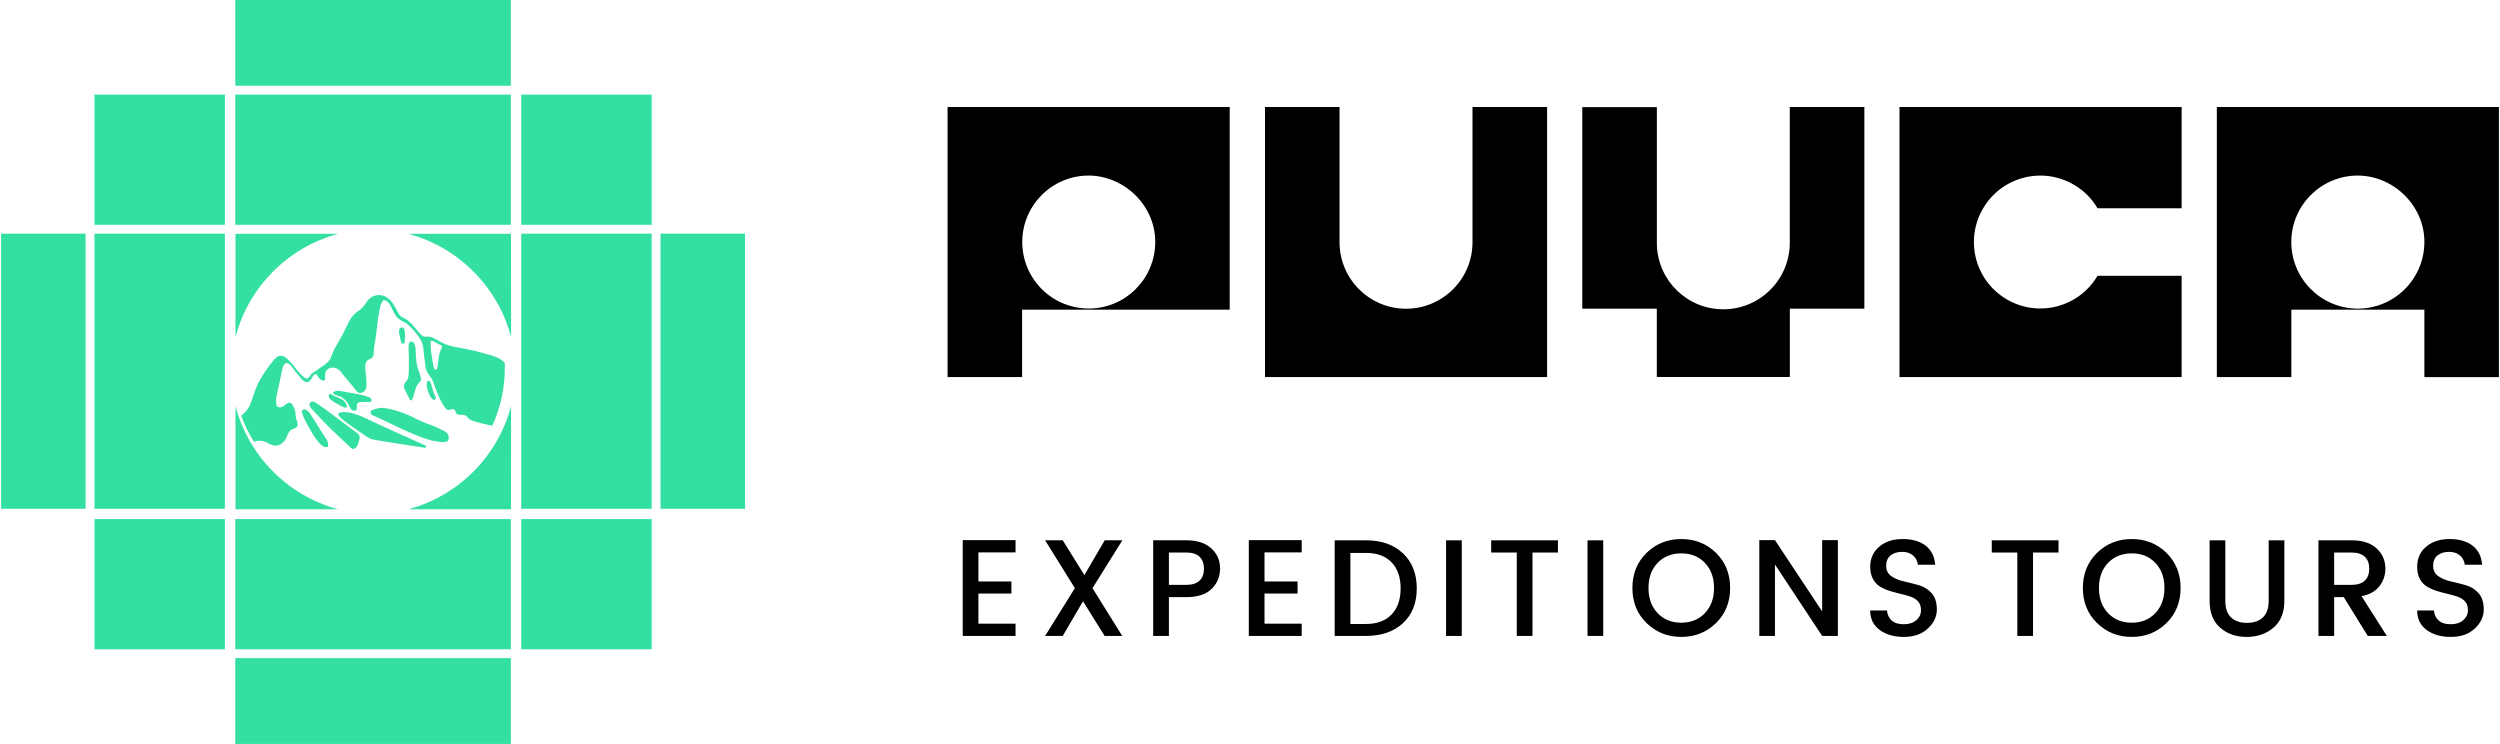 <?xml version="1.0" encoding="UTF-8"?>
<!-- Creator: CorelDRAW 2019 (64-Bit) -->
<svg xmlns="http://www.w3.org/2000/svg" xmlns:xlink="http://www.w3.org/1999/xlink" xml:space="preserve" width="1072px" height="319px" version="1.1" style="shape-rendering:geometricPrecision; text-rendering:geometricPrecision; image-rendering:optimizeQuality; fill-rule:evenodd; clip-rule:evenodd" viewBox="0 0 453.47 135.06">
 <defs>
  <style type="text/css">
   <![CDATA[
    .fil0 {fill:black;fill-rule:nonzero}
    .fil1 {fill:#34E0A1;fill-rule:nonzero}
   ]]>
  </style>
 </defs>
 <g id="Capa_x0020_1">
  <g id="_2085111059408">
   <path class="fil0" d="M267.13 19.43l0 24.43 0 0.18c-0.03,6.66 -5.46,12.04 -12.13,12.01 -6.66,-0.04 -12.04,-5.47 -12.01,-12.13l0 -0.06 0 -24.43 -13.53 0 0 49.02 51.21 0 0 -49.02 -13.54 0zm172.81 24.62c-0.06,6.67 -5.52,12.03 -12.18,11.98 -6.67,-0.06 -12.03,-5.52 -11.98,-12.19 0.06,-6.65 5.49,-12 12.15,-11.97 6.62,0.09 12.12,5.67 12.01,12.21l0 -0.03zm0 -24.62l-37.68 0 0 49.02 13.53 0 0 -12.23 24.15 0 0 12.25 13.53 0 0 -49.04 -13.53 0zm-44.07 0l-51.22 0 0 49.02 2.22 0 49 0 0 -18.38 -15.27 0c-3.38,5.74 -10.78,7.64 -16.51,4.26 -5.74,-3.39 -7.64,-10.79 -4.25,-16.52 3.38,-5.74 10.78,-7.64 16.51,-4.25 1.76,1.03 3.22,2.49 4.25,4.25l15.27 0 0 -18.38zm-71.14 0l0 23.88 0 0.73c0.02,6.66 -5.36,12.09 -12.03,12.11 -6.54,0.03 -11.88,-5.16 -12.1,-11.65l0 -25.05 -13.54 0 0 36.59 13.53 0 0 12.4 24.15 0 0 -12.4 13.53 0 0 -36.61 -13.54 0zm-127.21 12.44c6.61,0.09 12.11,5.66 12.01,12.19 -0.07,6.66 -5.52,12.02 -12.18,11.95 -6.67,-0.06 -12.02,-5.51 -11.96,-12.18 0.06,-6.64 5.48,-11.99 12.13,-11.96zm-25.69 -12.44l0 49.02 13.53 0 0 -12.23 37.69 0 0 -36.79 -49 0 -2.22 0z"></path>
   <path class="fil0" d="M184.17 98.06l0 2.23 -6.74 0 0 5.27 5.99 0 0 2.2 -5.99 0 0 5.47 6.74 0 0 2.22 -9.59 0 0 -17.39 9.59 0zm19.39 0.03l-5.42 8.69 5.4 8.67 -3.2 0 -3.92 -6.29 -3.68 6.29 -3.2 0 5.4 -8.67 -5.4 -8.69 3.2 0 3.93 6.32 3.69 -6.32 3.2 0zm11.59 0c1.97,0 3.49,0.48 4.55,1.46 1.07,0.97 1.6,2.19 1.6,3.65 0,1.45 -0.5,2.69 -1.51,3.69 -1.01,1.01 -2.55,1.52 -4.64,1.52l-3.14 0 0 7.04 -2.85 0 0 -17.36 5.99 0zm-3.14 8.09l3.14 0c1.09,0 1.9,-0.26 2.43,-0.77 0.53,-0.52 0.8,-1.24 0.8,-2.16 0,-0.93 -0.27,-1.65 -0.8,-2.17 -0.53,-0.51 -1.34,-0.77 -2.43,-0.77l-3.14 0 0 5.87zm24.11 -8.12l0 2.23 -6.75 0 0 5.27 6 0 0 2.2 -6 0 0 5.47 6.75 0 0 2.22 -9.6 0 0 -17.39 9.6 0zm8.84 15.22l2.83 0c2.01,0 3.56,-0.58 4.66,-1.73 1.09,-1.15 1.63,-2.72 1.63,-4.73 0,-2.01 -0.54,-3.58 -1.63,-4.72 -1.1,-1.14 -2.65,-1.72 -4.66,-1.72l-2.83 0 0 12.9zm2.83 -15.19c2.79,0 5.03,0.78 6.71,2.36 1.67,1.57 2.51,3.7 2.51,6.37 0,2.67 -0.84,4.78 -2.51,6.32 -1.68,1.54 -3.92,2.31 -6.71,2.31l-5.68 0 0 -17.36 5.68 0zm14.54 17.36l0 -17.36 2.85 0 0 17.36 -2.85 0zm8.19 -15.14l0 -2.22 12.12 0 0 2.22 -4.62 0 0 15.14 -2.85 0 0 -15.14 -4.65 0zm17.49 15.14l0 -17.36 2.85 0 0 17.36 -2.85 0zm17.02 -2.4c1.75,0 3.18,-0.58 4.28,-1.73 1.11,-1.16 1.67,-2.69 1.67,-4.58 0,-1.89 -0.56,-3.41 -1.67,-4.56 -1.1,-1.15 -2.53,-1.72 -4.28,-1.72 -1.75,0 -3.18,0.57 -4.29,1.72 -1.1,1.15 -1.66,2.67 -1.66,4.56 0,1.89 0.56,3.42 1.66,4.58 1.11,1.15 2.54,1.73 4.29,1.73zm0.01 2.58c-2.49,0 -4.59,-0.84 -6.31,-2.52 -1.71,-1.67 -2.57,-3.79 -2.57,-6.37 0,-2.57 0.86,-4.69 2.57,-6.37 1.72,-1.67 3.82,-2.51 6.31,-2.51 2.49,0 4.59,0.84 6.3,2.51 1.71,1.68 2.56,3.8 2.56,6.37 0,2.58 -0.85,4.7 -2.56,6.37 -1.71,1.68 -3.81,2.52 -6.3,2.52zm25.57 -17.57l2.85 0 0 17.39 -2.85 0 -8.57 -12.97 0 12.97 -2.84 0 0 -17.39 2.84 0 8.57 12.94 0 -12.94zm30.79 2.25l0 -2.22 12.12 0 0 2.22 -4.63 0 0 15.14 -2.85 0 0 -15.14 -4.64 0zm25.41 12.74c1.75,0 3.18,-0.58 4.28,-1.73 1.11,-1.16 1.66,-2.69 1.66,-4.58 0,-1.89 -0.55,-3.41 -1.66,-4.56 -1.1,-1.15 -2.53,-1.72 -4.28,-1.72 -1.75,0 -3.18,0.57 -4.29,1.72 -1.11,1.15 -1.66,2.67 -1.66,4.56 0,1.89 0.55,3.42 1.66,4.58 1.11,1.15 2.54,1.73 4.29,1.73zm0.01 2.58c-2.49,0 -4.59,-0.84 -6.31,-2.52 -1.71,-1.67 -2.57,-3.79 -2.57,-6.37 0,-2.57 0.86,-4.69 2.57,-6.37 1.72,-1.67 3.82,-2.51 6.31,-2.51 2.49,0 4.59,0.84 6.3,2.51 1.7,1.68 2.56,3.8 2.56,6.37 0,2.58 -0.86,4.7 -2.56,6.37 -1.71,1.68 -3.81,2.52 -6.3,2.52zm14.13 -6.52l0 -11.02 2.85 0 0 11.02c0,1.31 0.34,2.3 1.03,2.97 0.7,0.66 1.66,1 2.9,1 1.24,0 2.21,-0.34 2.9,-1 0.69,-0.67 1.04,-1.66 1.04,-2.97l0 -11.02 2.85 0 0 11.02c0,2.09 -0.66,3.71 -1.96,4.83 -1.31,1.12 -2.94,1.69 -4.88,1.69 -1.94,0 -3.54,-0.56 -4.82,-1.68 -1.27,-1.11 -1.91,-2.73 -1.91,-4.84zm22.61 -0.7l0 7.04 -2.85 0 0 -17.36 6 0c1.97,0 3.48,0.48 4.55,1.46 1.06,0.97 1.6,2.21 1.6,3.71 0,1.16 -0.36,2.21 -1.07,3.15 -0.7,0.93 -1.79,1.54 -3.26,1.82l4.6 7.22 -3.47 0 -4.35 -7.04 -1.75 0zm0 -8.1l0 5.87 3.15 0c1.08,0 1.89,-0.26 2.42,-0.77 0.54,-0.52 0.8,-1.24 0.8,-2.16 0,-0.93 -0.26,-1.65 -0.8,-2.17 -0.53,-0.51 -1.34,-0.77 -2.42,-0.77l-3.15 0zm20.84 -0.12c-0.85,0 -1.54,0.21 -2.07,0.64 -0.54,0.44 -0.8,1.07 -0.8,1.89 0,0.83 0.31,1.45 0.95,1.89 0.63,0.43 1.4,0.75 2.29,0.95 0.9,0.2 1.8,0.43 2.7,0.68 0.9,0.26 1.67,0.74 2.3,1.44 0.63,0.7 0.95,1.69 0.95,2.97 0,1.29 -0.54,2.44 -1.62,3.45 -1.09,1.02 -2.53,1.53 -4.35,1.53 -1.82,0 -3.29,-0.43 -4.42,-1.28 -1.14,-0.85 -1.7,-2.02 -1.7,-3.52l3.05 0c0.06,0.77 0.35,1.37 0.85,1.82 0.5,0.45 1.23,0.68 2.19,0.68 0.97,0 1.73,-0.25 2.29,-0.75 0.56,-0.5 0.84,-1.09 0.84,-1.78 0,-0.68 -0.17,-1.21 -0.51,-1.59 -0.35,-0.39 -0.79,-0.68 -1.33,-0.87 -0.54,-0.19 -1.14,-0.36 -1.79,-0.51 -0.64,-0.15 -1.3,-0.32 -1.96,-0.52 -0.65,-0.2 -1.25,-0.46 -1.8,-0.78 -0.54,-0.31 -0.98,-0.78 -1.32,-1.39 -0.34,-0.6 -0.51,-1.35 -0.51,-2.23 0,-1.52 0.54,-2.74 1.63,-3.66 1.1,-0.93 2.51,-1.39 4.25,-1.39 1.74,0 3.13,0.4 4.18,1.2 1.04,0.8 1.61,1.96 1.73,3.47l-3.15 0c-0.06,-0.66 -0.35,-1.22 -0.85,-1.67 -0.5,-0.45 -1.17,-0.67 -2.02,-0.67zm-99.29 0c-0.85,0 -1.54,0.21 -2.08,0.64 -0.53,0.44 -0.8,1.07 -0.8,1.89 0,0.83 0.32,1.45 0.95,1.89 0.64,0.43 1.4,0.75 2.3,0.95 0.9,0.2 1.8,0.43 2.7,0.68 0.9,0.26 1.67,0.74 2.3,1.44 0.63,0.7 0.95,1.69 0.95,2.97 0,1.29 -0.54,2.44 -1.63,3.45 -1.08,1.02 -2.53,1.53 -4.34,1.53 -1.82,0 -3.29,-0.43 -4.43,-1.28 -1.13,-0.85 -1.7,-2.02 -1.7,-3.52l3.05 0c0.07,0.77 0.35,1.37 0.85,1.82 0.5,0.45 1.23,0.68 2.2,0.68 0.97,0 1.73,-0.25 2.29,-0.75 0.56,-0.5 0.83,-1.09 0.83,-1.78 0,-0.68 -0.17,-1.21 -0.51,-1.59 -0.34,-0.39 -0.78,-0.68 -1.32,-0.87 -0.54,-0.19 -1.14,-0.36 -1.79,-0.51 -0.65,-0.15 -1.3,-0.32 -1.96,-0.52 -0.66,-0.2 -1.26,-0.46 -1.8,-0.78 -0.54,-0.31 -0.98,-0.78 -1.32,-1.39 -0.34,-0.6 -0.52,-1.35 -0.52,-2.23 0,-1.52 0.55,-2.74 1.64,-3.66 1.09,-0.93 2.51,-1.39 4.25,-1.39 1.74,0 3.13,0.4 4.17,1.2 1.04,0.8 1.62,1.96 1.74,3.47l-3.15 0c-0.07,-0.66 -0.35,-1.22 -0.85,-1.67 -0.5,-0.45 -1.17,-0.67 -2.02,-0.67z"></path>
   <g>
    <path class="fil1" d="M80.04 63.02c0,0.01 -0.01,0.03 -0.01,0.04 -0.04,0.12 -0.08,0.23 -0.14,0.33 -0.26,0.55 -0.43,1.14 -0.47,1.75 -0.06,0.54 -0.14,1.07 -0.21,1.61 0,0.06 -0.02,0.12 -0.04,0.17 -0.03,0.12 -0.15,0.2 -0.27,0.19 -0.12,0.01 -0.22,-0.07 -0.25,-0.18 -0.12,-0.33 -0.21,-0.67 -0.26,-1.01 -0.12,-0.74 -0.25,-1.47 -0.34,-2.22 -0.05,-0.49 -0.04,-1 -0.07,-1.5 0,-0.04 0,-0.08 0,-0.12 0.03,-0.15 0.08,-0.18 0.24,-0.2 0.1,0.03 0.21,0.06 0.32,0.1 0.15,0.07 0.3,0.15 0.45,0.24 0.25,0.17 0.53,0.31 0.81,0.42 0.17,0.04 0.28,0.21 0.24,0.38zm-6.93 -3.39c-0.15,-0.2 -0.44,-0.25 -0.64,-0.1 -0.07,0.06 -0.13,0.13 -0.16,0.22 -0.07,0.16 -0.09,0.34 -0.07,0.52 0.03,0.31 0.09,0.63 0.16,0.94 0.07,0.33 0.16,0.65 0.27,0.97 0.04,0.15 0.19,0.25 0.35,0.21l0 0c0.15,0 0.22,-0.09 0.24,-0.29 0.04,-0.39 0.06,-0.77 0.09,-1.19 0,-0.23 -0.03,-0.49 -0.06,-0.74 -0.01,-0.19 -0.07,-0.38 -0.18,-0.54zm5.13 12.79c0.06,0.06 0.12,0.1 0.19,0.13 0.13,0.07 0.29,0.04 0.39,-0.06 0.11,-0.08 0.15,-0.24 0.08,-0.36 -0.03,-0.07 -0.06,-0.14 -0.1,-0.22 -0.23,-0.46 -0.41,-0.94 -0.53,-1.45 -0.06,-0.3 -0.16,-0.6 -0.25,-0.91 -0.03,-0.09 -0.08,-0.18 -0.13,-0.26 -0.06,-0.1 -0.16,-0.15 -0.27,-0.15 -0.16,-0.01 -0.29,0.11 -0.32,0.26 -0.05,0.25 -0.05,0.51 0,0.77 0.11,0.67 0.33,1.32 0.67,1.91 0.08,0.12 0.17,0.23 0.27,0.34zm-18.63 -0.83c-0.06,0.05 -0.1,0.13 -0.11,0.21 -0.02,0.14 0.01,0.29 0.08,0.42 0.13,0.22 0.3,0.4 0.51,0.54 0.68,0.46 1.41,0.86 2.16,1.19 0.08,0.04 0.16,0.06 0.25,0.08 0.09,0.03 0.2,-0.02 0.23,-0.12 0.01,-0.01 0.01,-0.03 0.01,-0.05 0.01,-0.05 0.02,-0.1 0.03,-0.15 -0.04,-0.16 -0.09,-0.31 -0.16,-0.46 -0.12,-0.22 -0.29,-0.41 -0.49,-0.56 -0.42,-0.3 -0.88,-0.53 -1.37,-0.68 -0.26,-0.08 -0.5,-0.21 -0.7,-0.39 -0.11,-0.13 -0.31,-0.15 -0.44,-0.03zm4.96 2.16c0,-0.46 0.17,-0.7 0.63,-0.74 0.47,-0.04 0.85,-0.03 1.27,-0.04 0.15,0 0.3,0.03 0.46,0 0.16,0.02 0.31,-0.11 0.33,-0.27 0,-0.03 0,-0.06 -0.01,-0.09 0,-0.14 -0.07,-0.27 -0.19,-0.35 -0.09,-0.06 -0.19,-0.12 -0.3,-0.16 -0.57,-0.22 -1.17,-0.4 -1.79,-0.51 -1.1,-0.21 -2.22,-0.4 -3.33,-0.59 -0.29,-0.05 -0.59,-0.05 -0.89,0 -0.14,0.02 -0.27,0.07 -0.37,0.16 -0.12,0.12 -0.13,0.22 0,0.33 0.08,0.09 0.18,0.16 0.29,0.21 0.17,0.07 0.36,0.12 0.54,0.17 0.64,0.17 1.19,0.56 1.56,1.1 0.2,0.3 0.36,0.63 0.54,0.94 0.05,0.1 0.09,0.2 0.15,0.28 0.17,0.28 0.48,0.42 0.8,0.37 0.17,0 0.31,-0.13 0.31,-0.3 0,-0.01 0,-0.03 0,-0.04l0 -0.3 0 -0.17zm-8.48 1.33c-0.13,-0.22 -0.31,-0.41 -0.52,-0.56 -0.15,-0.13 -0.35,-0.2 -0.55,-0.2 -0.18,-0.02 -0.34,0.09 -0.38,0.27 -0.05,0.17 -0.04,0.36 0.03,0.53 0.22,0.56 0.47,1.12 0.76,1.65 0.24,0.46 0.48,0.91 0.74,1.34 0.42,0.76 0.91,1.49 1.46,2.16 0.23,0.31 0.53,0.56 0.86,0.76 0.18,0.1 0.38,0.15 0.58,0.15 0.19,0 0.27,-0.06 0.3,-0.25 0.02,-0.12 0.02,-0.25 0,-0.37 -0.04,-0.29 -0.14,-0.55 -0.3,-0.79 -0.99,-1.56 -1.99,-3.13 -2.98,-4.69zm17.86 -6.78c-0.04,0.37 -0.2,0.73 -0.46,1.01 -0.4,0.43 -0.46,1.08 -0.13,1.57 0.17,0.31 0.32,0.63 0.48,0.95 0.13,0.24 0.24,0.46 0.37,0.71 0.13,0.24 0.29,0.23 0.42,0 0.08,-0.18 0.16,-0.37 0.21,-0.56 0.14,-0.45 0.26,-0.91 0.4,-1.36 0.15,-0.5 0.43,-0.95 0.8,-1.31 0.14,-0.11 0.21,-0.28 0.2,-0.46 -0.05,-0.37 -0.14,-0.74 -0.27,-1.09 -0.28,-0.69 -0.48,-1.42 -0.58,-2.16 -0.06,-0.59 -0.1,-1.18 -0.11,-1.77 0,-0.23 -0.02,-0.47 -0.05,-0.7 -0.04,-0.23 -0.1,-0.46 -0.18,-0.68 -0.06,-0.19 -0.2,-0.34 -0.39,-0.41 -0.19,-0.1 -0.42,-0.03 -0.53,0.16 -0.1,0.13 -0.15,0.29 -0.15,0.45l0 1.01c0,0.34 0.05,0.68 0.05,1.01l0 2.52c-0.01,0.37 -0.03,0.74 -0.08,1.11zm-9.24 10.37l-0.38 -0.28c-1.79,-1.34 -3.57,-2.68 -5.37,-4.01 -0.61,-0.46 -1.24,-0.87 -1.87,-1.3 -0.11,-0.07 -0.23,-0.13 -0.36,-0.16 -0.29,-0.11 -0.61,0.05 -0.71,0.34 -0.01,0.03 -0.02,0.06 -0.03,0.09 -0.04,0.15 -0.01,0.32 0.08,0.46 0.08,0.12 0.17,0.24 0.27,0.36 0.56,0.61 1.12,1.22 1.69,1.82 0.89,0.95 1.83,1.87 2.76,2.76l2.48 2.34c0.08,0.08 0.15,0.16 0.23,0.22 0.24,0.25 0.62,0.25 0.87,0.01 0.01,-0.01 0.03,-0.03 0.04,-0.05 0.05,-0.05 0.1,-0.11 0.14,-0.17 0.3,-0.5 0.49,-1.07 0.54,-1.66 0.02,-0.3 -0.12,-0.6 -0.38,-0.77zm12.31 2.21c0,0 -0.01,0 -0.01,-0.01l-0.09 -0.04c-1.85,-0.83 -3.7,-1.66 -5.55,-2.5 -1.67,-0.76 -3.33,-1.52 -4.99,-2.3 -0.72,-0.37 -1.47,-0.67 -2.25,-0.91 -0.59,-0.2 -1.22,-0.29 -1.84,-0.3l-0.28 0c-0.17,0.01 -0.34,0.04 -0.51,0.08 -0.35,0.13 -0.4,0.32 -0.18,0.61 0.14,0.16 0.29,0.32 0.46,0.45 0.2,0.19 0.42,0.34 0.63,0.51 1.23,0.96 2.52,1.83 3.81,2.7 0.29,0.2 0.6,0.38 0.94,0.51 0.39,0.12 0.8,0.21 1.21,0.26 0.91,0.15 1.87,0.3 2.8,0.46l2.7 0.42 2.23 0.34 0.78 0.13c0.11,0.03 0.22,-0.03 0.25,-0.14l0 -0.01c0.04,-0.1 -0.01,-0.22 -0.11,-0.26zm3.76 -2.41c-0.1,-0.08 -0.2,-0.15 -0.31,-0.21 -0.31,-0.16 -0.63,-0.32 -0.94,-0.45 -0.43,-0.2 -0.86,-0.42 -1.31,-0.58 -1.07,-0.37 -2.12,-0.81 -3.14,-1.32 -0.71,-0.38 -1.44,-0.7 -2.2,-0.98 -1.12,-0.42 -2.28,-0.72 -3.46,-0.88 -0.35,-0.04 -0.71,-0.01 -1.05,0.09 -0.2,0.07 -0.41,0.1 -0.62,0.17 -0.15,0.04 -0.29,0.09 -0.43,0.15 -0.13,0.06 -0.21,0.17 -0.23,0.31 -0.04,0.2 0.04,0.4 0.2,0.53 0.13,0.09 0.28,0.17 0.43,0.23 0.13,0.06 0.26,0.1 0.39,0.16 0.39,0.17 0.78,0.35 1.17,0.53 1.94,0.94 3.88,1.89 5.89,2.71 0.91,0.4 1.85,0.73 2.81,0.99 0.77,0.19 1.55,0.31 2.33,0.35 0.11,0 0.28,-0.02 0.46,-0.05 0.24,-0.03 0.43,-0.22 0.46,-0.46 0.13,-0.48 -0.05,-0.99 -0.45,-1.29zm10.66 -12.57c-0.37,-0.42 -0.83,-0.76 -1.34,-0.98 -0.7,-0.3 -1.42,-0.53 -2.15,-0.69 -0.12,-0.04 -0.22,-0.06 -0.42,-0.11 -0.75,-0.24 -1.52,-0.43 -2.29,-0.59 -1.01,-0.19 -2.02,-0.39 -3.03,-0.59 -1,-0.2 -1.96,-0.58 -2.83,-1.11 -0.26,-0.16 -0.53,-0.3 -0.8,-0.43 -0.45,-0.23 -0.96,-0.33 -1.46,-0.28 -0.28,0.03 -0.56,-0.06 -0.76,-0.26 -0.23,-0.21 -0.44,-0.43 -0.65,-0.67 -0.43,-0.56 -0.9,-1.09 -1.39,-1.59 -0.37,-0.4 -0.82,-0.71 -1.32,-0.92 -0.28,-0.1 -0.53,-0.3 -0.7,-0.56 -0.14,-0.21 -0.26,-0.43 -0.38,-0.65 -0.19,-0.33 -0.36,-0.68 -0.56,-1.02 -0.29,-0.52 -0.69,-0.98 -1.16,-1.34 -0.95,-0.74 -2.28,-0.73 -3.22,0.02 -0.29,0.25 -0.55,0.55 -0.75,0.88 -0.14,0.23 -0.3,0.44 -0.46,0.64 -0.31,0.35 -0.67,0.66 -1.06,0.92 -0.61,0.42 -1.1,0.97 -1.45,1.63 -0.14,0.27 -0.29,0.54 -0.42,0.83 -0.54,1.17 -1.14,2.31 -1.8,3.41 -0.46,0.73 -0.83,1.51 -1.11,2.33 -0.12,0.34 -0.31,0.65 -0.57,0.91 -0.29,0.29 -0.61,0.55 -0.96,0.76 -0.58,0.4 -1.12,0.84 -1.73,1.19 -0.24,0.15 -0.44,0.35 -0.57,0.6 -0.07,0.11 -0.15,0.21 -0.24,0.31 -0.14,0.17 -0.37,0.22 -0.56,0.12 -0.13,-0.06 -0.26,-0.14 -0.37,-0.23 -0.53,-0.45 -1.01,-0.97 -1.43,-1.53 -0.46,-0.63 -0.98,-1.22 -1.55,-1.75 -0.11,-0.11 -0.24,-0.21 -0.37,-0.3 -0.53,-0.39 -1.28,-0.32 -1.73,0.16 -0.15,0.15 -0.29,0.31 -0.43,0.46 -0.73,0.87 -1.39,1.8 -1.98,2.77 -0.49,0.74 -0.89,1.53 -1.21,2.36 -0.24,0.63 -0.46,1.27 -0.66,1.91 -0.12,0.34 -0.24,0.68 -0.39,1.02 -0.26,0.58 -0.65,1.11 -1.13,1.54 -0.15,0.14 -0.3,0.28 -0.46,0.42 0.61,1.64 1.38,3.22 2.32,4.71 0.86,-0.31 1.81,-0.2 2.59,0.28 0.29,0.16 0.59,0.29 0.92,0.37 0.46,0.13 0.96,0.05 1.36,-0.23 0.51,-0.32 0.9,-0.8 1.1,-1.37 0.1,-0.29 0.24,-0.57 0.41,-0.83 0.14,-0.24 0.37,-0.42 0.64,-0.5 0.21,-0.07 0.43,-0.17 0.62,-0.29 0.24,-0.15 0.36,-0.43 0.3,-0.71 -0.03,-0.18 -0.08,-0.36 -0.14,-0.53 -0.16,-0.37 -0.24,-0.76 -0.24,-1.16 -0.01,-0.58 -0.19,-1.15 -0.5,-1.64 -0.07,-0.12 -0.15,-0.22 -0.25,-0.32 -0.15,-0.17 -0.39,-0.22 -0.59,-0.13 -0.13,0.05 -0.26,0.12 -0.37,0.2 -0.15,0.12 -0.28,0.26 -0.46,0.37 -0.3,0.25 -0.72,0.3 -1.08,0.15 -0.1,-0.02 -0.19,-0.11 -0.21,-0.21 -0.04,-0.25 -0.07,-0.5 -0.09,-0.75 -0.02,-0.37 0.02,-0.74 0.11,-1.1 0.24,-1.15 0.5,-2.29 0.75,-3.44 0.1,-0.46 0.19,-0.96 0.3,-1.44 0.07,-0.29 0.19,-0.56 0.37,-0.81 0.12,-0.2 0.37,-0.27 0.58,-0.16 0,0.01 0.01,0.01 0.01,0.01 0.28,0.12 0.52,0.32 0.7,0.57 0.34,0.46 0.66,0.91 1.01,1.32 0.34,0.41 0.6,0.74 0.91,1.09 0.13,0.14 0.29,0.25 0.46,0.34 0.27,0.16 0.62,0.13 0.86,-0.08 0.2,-0.16 0.35,-0.36 0.46,-0.59 0.07,-0.16 0.16,-0.31 0.26,-0.46 0.26,-0.32 0.56,-0.29 0.75,0.07 0.11,0.23 0.27,0.43 0.45,0.6 0.15,0.14 0.34,0.24 0.54,0.28 0.15,0.05 0.31,-0.02 0.36,-0.17 0.01,-0.03 0.02,-0.07 0.02,-0.1l0 -0.49c0,-0.19 0.01,-0.38 0.04,-0.57 0.05,-0.39 0.31,-0.73 0.66,-0.88 0.38,-0.18 0.81,-0.21 1.2,-0.07 0.39,0.14 0.73,0.39 0.97,0.72l0.81 0.99c0.65,0.82 1.37,1.58 2,2.43 0.04,0.07 0.1,0.12 0.16,0.18 0.18,0.15 0.41,0.22 0.65,0.19 0.53,-0.08 0.95,-0.51 1.01,-1.05 0.03,-0.45 0.03,-0.9 0,-1.34 -0.06,-0.74 -0.19,-1.48 -0.2,-2.23 -0.02,-0.31 0.03,-0.63 0.15,-0.92 0.08,-0.26 0.29,-0.46 0.56,-0.53 0.03,-0.01 0.06,-0.02 0.09,-0.04 0.39,-0.14 0.67,-0.49 0.73,-0.91 0.03,-0.26 0.04,-0.52 0.04,-0.79 -0.01,-0.28 0.02,-0.57 0.09,-0.84 0.07,-0.31 0.13,-0.62 0.17,-0.94 0.1,-0.68 0.17,-1.37 0.26,-2.04 0.1,-0.81 0.18,-1.63 0.31,-2.44 0.09,-0.58 0.22,-1.15 0.35,-1.72 0.08,-0.28 0.19,-0.54 0.33,-0.79 0.16,-0.29 0.34,-0.33 0.64,-0.17 0.33,0.17 0.6,0.44 0.78,0.77 0.25,0.49 0.5,0.99 0.74,1.49 0.28,0.58 0.73,1.06 1.3,1.36l0.73 0.41c0.28,0.15 0.53,0.34 0.76,0.57l0.84 0.91c0.38,0.41 0.72,0.85 1.01,1.32 0.43,0.66 0.67,1.42 0.7,2.21 0.01,0.31 0.04,0.63 0.08,0.94 0.07,0.56 0.15,1.12 0.23,1.67 0.05,0.72 0.32,1.41 0.78,1.97 0.36,0.46 0.63,0.98 0.8,1.54 0.32,0.92 0.67,1.8 1.07,2.67 0.28,0.62 0.63,1.21 1.05,1.74 0.18,0.26 0.51,0.36 0.8,0.23 0.12,-0.04 0.24,-0.07 0.36,-0.1 0.25,-0.05 0.5,0.09 0.59,0.33 0.03,0.08 0.05,0.16 0.08,0.25 0.09,0.26 0.34,0.45 0.62,0.45l0.42 0c0.21,0.01 0.42,0.04 0.62,0.07 0.14,0.02 0.26,0.09 0.33,0.21 0.25,0.39 0.63,0.67 1.07,0.79 0.52,0.17 1.02,0.34 1.54,0.46 0.67,0.17 1.37,0.3 2.03,0.46 1.51,-3.29 2.29,-6.86 2.28,-10.47 0.02,-0.28 0.02,-0.6 -0.01,-0.93z"></path>
    <path class="fil1" d="M42.51 135.06l50.04 0 0 -15.58 -50.04 0 0 15.58zm50.04 -135.06l-50.04 0 0 15.57 50.04 0 0 -15.57zm-75.6 40.81l23.68 0 0 -23.63 -23.68 0 0 23.63zm77.48 0l23.68 0 0 -23.63 -23.68 0 0 23.63zm-1.88 -23.63l-50.04 0 0 23.63 50.04 0 0 -23.63zm-92.55 75.19l15.34 0 0 -49.95 -15.34 0 0 49.95zm16.95 0l23.68 0 0 -49.95 -23.68 0 0 49.95zm25.6 -49.92l0 18.74c2.41,-9.13 9.52,-16.28 18.64,-18.74l-18.64 0zm0 31.27l0 18.74 18.64 0c-9.12,-2.47 -16.23,-9.61 -18.64,-18.74zm31.39 -31.27c9.12,2.47 16.23,9.61 18.65,18.74l-0.02 -18.74 -18.63 0zm0 50.01l18.63 0 0.02 -18.74c-2.42,9.13 -9.53,16.27 -18.65,18.74zm20.49 -0.09l23.68 0 0 -49.95 -23.68 0 0 49.95zm25.29 0l15.34 0 0 -49.95 -15.34 0 0 49.95zm-25.29 25.5l23.68 0 0 -23.63 -23.68 0 0 23.63zm-51.92 0l50.04 0 0 -23.63 -50.04 0 0 23.63zm-25.56 0l23.68 0 0 -23.63 -23.68 0 0 23.63z"></path>
   </g>
  </g>
 </g>
</svg>
